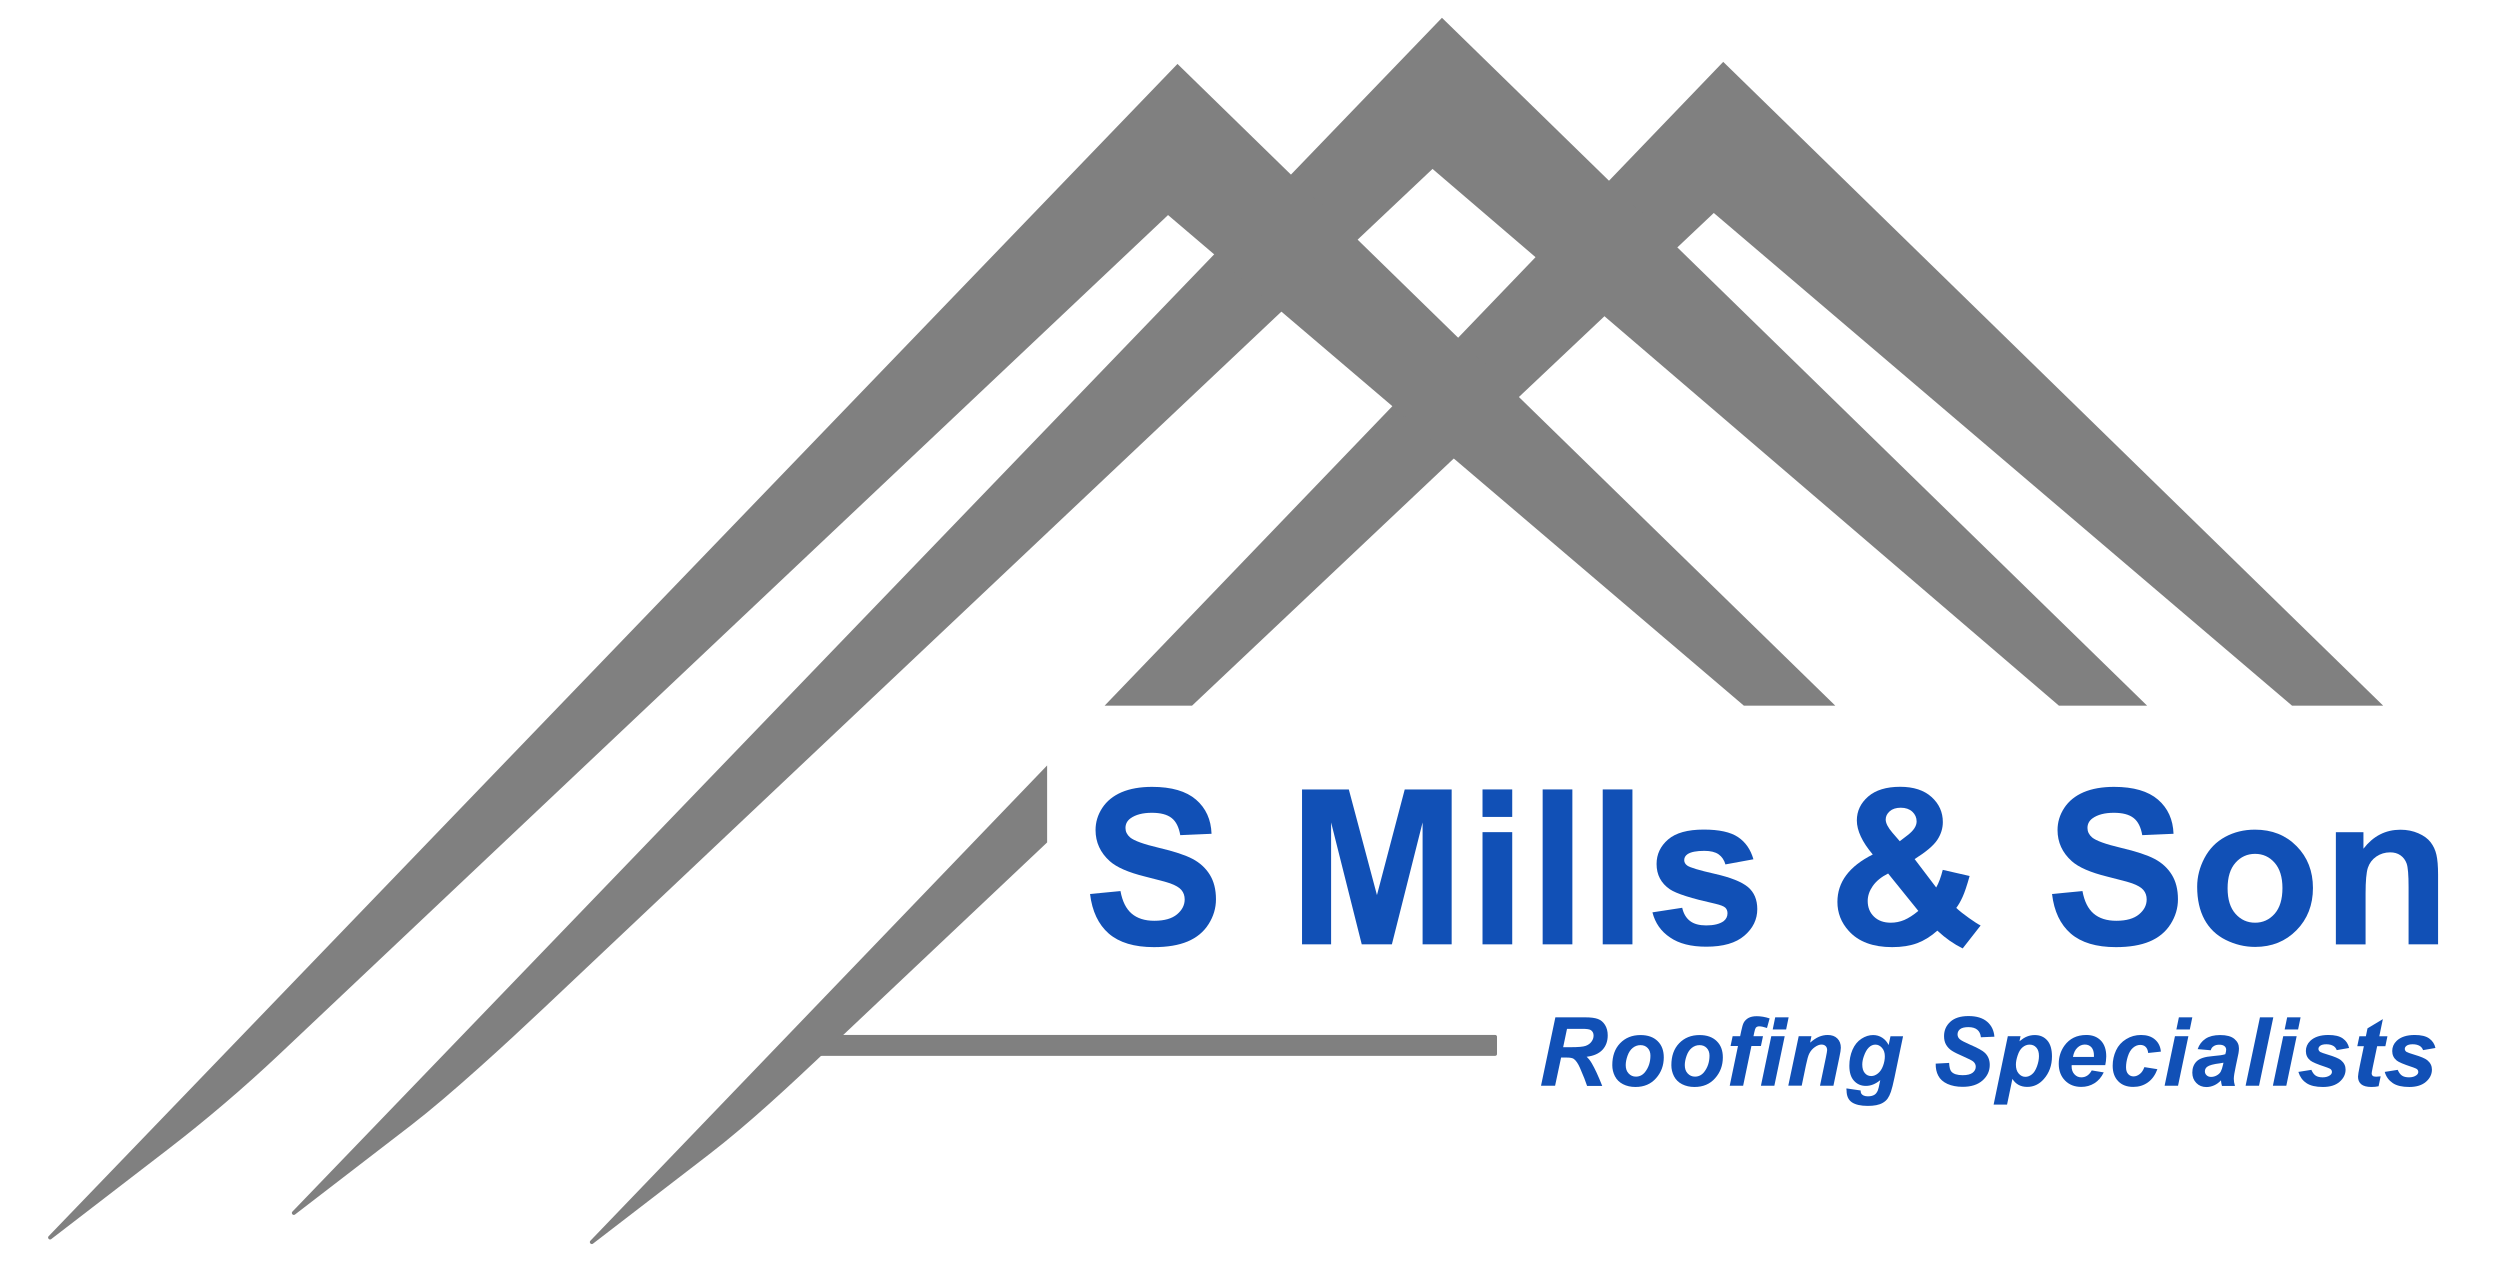 <?xml version="1.0" encoding="utf-8"?>
<!-- Generator: Adobe Illustrator 26.0.2, SVG Export Plug-In . SVG Version: 6.00 Build 0)  -->
<svg version="1.1" id="Layer_1" xmlns="http://www.w3.org/2000/svg" xmlns:xlink="http://www.w3.org/1999/xlink" x="0px" y="0px"
	 viewBox="0 0 3500.3 1780" style="enable-background:new 0 0 3500.3 1780;" xml:space="preserve">
<style type="text/css">
	.st0{fill:#808080;}
	.st1{enable-background:new    ;}
	.st2{fill:#1150B6;}
</style>
<g id="Layer_1_00000005226527940851290070000012751011422963025551_">
</g>
<g id="Layer_2_00000059277035023902385090000011435492508943508352_">
	<path class="st0" d="M2093.4,1478.3h-948.6c-1.5,0-2.6-1.2-2.6-2.6v-24.1c0-1.5,1.2-2.6,2.6-2.6h948.6c1.5,0,2.6,1.2,2.6,2.6v24.1
		C2096,1477.2,2094.9,1478.3,2093.4,1478.3z"/>
	<g>
		<g>
			<path class="st0" d="M1466.1,1071.7l-639.5,665.5c-2.3,2.4,1,6.1,3.6,4.1l163-125.4c54.6-42,112.5-96.1,162.6-143.4l310.3-293
				L1466.1,1071.7L1466.1,1071.7z"/>
			<polygon class="st0" points="1669,988 2399.5,298.2 3209.1,988 3336.7,988 2412.7,86.6 1546.6,988 			"/>
		</g>
	</g>
	<path class="st0" d="M2882.7,988h123.5L2018.9,24.9L409.4,1696.4c-2.3,2.4,1,6.1,3.6,4.1l163-125.4c54.6-42,136-117,186.1-164.3
		L2005.7,236.5L2882.7,988z"/>
	<path class="st0" d="M2441.6,988h128l-921-898.5L68.1,1730.8c-2.3,2.4,1,6.1,3.6,4.1l163-125.4c54.6-42,107.1-86.8,157.2-134.1
		L1635.4,301.1L2441.6,988z"/>
	<g>
		<g class="st1">
			<path class="st2" d="M1526.2,1251.7l42.6-4.1c2.6,14.3,7.8,24.8,15.6,31.5c7.8,6.7,18.4,10.1,31.7,10.1c14.1,0,24.7-3,31.9-9
				c7.1-6,10.7-12.9,10.7-20.9c0-5.1-1.5-9.5-4.5-13.1c-3-3.6-8.3-6.7-15.8-9.4c-5.1-1.8-16.8-4.9-35.1-9.5
				c-23.5-5.8-39.9-13-49.4-21.5c-13.3-11.9-20-26.5-20-43.6c0-11,3.1-21.4,9.4-31c6.3-9.6,15.3-16.9,27.1-22
				c11.8-5,26-7.5,42.7-7.5c27.2,0,47.7,6,61.5,17.9c13.8,11.9,21,27.9,21.7,47.8l-43.8,1.9c-1.9-11.1-5.9-19.2-12.1-24
				c-6.2-4.9-15.4-7.3-27.7-7.3c-12.7,0-22.7,2.6-29.9,7.8c-4.6,3.4-7,7.8-7,13.5c0,5.1,2.2,9.5,6.5,13.2
				c5.5,4.6,18.9,9.5,40.2,14.5s37.1,10.2,47.3,15.6c10.2,5.4,18.2,12.7,24,22s8.7,20.8,8.7,34.5c0,12.4-3.5,24.1-10.4,34.9
				c-6.9,10.9-16.7,18.9-29.3,24.2c-12.6,5.3-28.4,7.9-47.2,7.9c-27.4,0-48.5-6.3-63.2-19
				C1537.9,1294.4,1529.1,1275.9,1526.2,1251.7z"/>
			<path class="st2" d="M1823,1322.2v-216.9h65.5l39.4,147.9l38.9-147.9h65.7v216.9h-40.7v-170.7l-43,170.7h-42.2l-42.9-170.7v170.7
				H1823z"/>
			<path class="st2" d="M2075.7,1143.8v-38.5h41.6v38.5H2075.7z M2075.7,1322.2v-157.1h41.6v157.1H2075.7z"/>
			<path class="st2" d="M2159.9,1322.2v-216.9h41.6v216.9H2159.9z"/>
			<path class="st2" d="M2244,1322.2v-216.9h41.6v216.9H2244z"/>
			<path class="st2" d="M2313.6,1277.4l41.7-6.4c1.8,8.1,5.4,14.2,10.8,18.4c5.4,4.2,13,6.3,22.8,6.3c10.7,0,18.8-2,24.3-5.9
				c3.6-2.8,5.5-6.5,5.5-11.1c0-3.2-1-5.8-3-7.8c-2.1-2-6.7-3.8-13.9-5.5c-33.5-7.4-54.8-14.2-63.8-20.3
				c-12.4-8.5-18.6-20.3-18.6-35.4c0-13.6,5.4-25,16.1-34.3c10.7-9.3,27.4-13.9,50-13.9c21.5,0,37.5,3.5,47.9,10.5
				c10.5,7,17.7,17.4,21.6,31.1l-39.2,7.2c-1.7-6.1-4.9-10.8-9.5-14.1c-4.7-3.3-11.4-4.9-20-4.9c-10.9,0-18.8,1.5-23.5,4.6
				c-3.2,2.2-4.7,5-4.7,8.4c0,3,1.4,5.5,4.1,7.5c3.7,2.8,16.7,6.7,38.8,11.7c22.1,5,37.6,11.2,46.4,18.5c8.7,7.4,13,17.7,13,30.9
				c0,14.4-6,26.8-18,37.1c-12,10.4-29.8,15.5-53.4,15.5c-21.4,0-38.3-4.3-50.8-13C2325.6,1304.1,2317.4,1292.3,2313.6,1277.4z"/>
			<path class="st2" d="M2773.1,1295.8l-25.1,32.1c-12.3-6-24.2-14.3-35.5-24.9c-8.8,7.9-18.1,13.7-28,17.5
				c-9.9,3.7-21.6,5.6-35.2,5.6c-27,0-47.3-7.6-60.9-22.8c-10.6-11.7-15.8-25.2-15.8-40.5c0-13.9,4.1-26.4,12.4-37.5
				c8.3-11.1,20.7-20.7,37.1-28.9c-7.4-8.8-13-17.1-16.7-25.1c-3.7-7.9-5.6-15.5-5.6-22.6c0-13.1,5.3-24.2,15.8-33.4
				c10.5-9.1,25.5-13.7,44.9-13.7c18.7,0,33.4,4.8,43.9,14.3c10.6,9.6,15.8,21.3,15.8,35.1c0,8.8-2.6,17.1-7.8,25
				c-5.2,7.9-15.8,16.8-31.7,26.8l30.2,39.8c3.6-6.3,6.6-14.5,9.2-24.7l37.6,8.6c-3.7,13.3-7,23.1-9.8,29.2
				c-2.8,6.2-5.7,11.3-8.9,15.5c4.6,4.3,10.6,9.1,18,14.3C2764.2,1290.6,2769.6,1294.1,2773.1,1295.8z M2643.6,1223
				c-9.6,4.8-16.7,10.7-21.5,17.5c-4.7,6.8-7.1,13.8-7.1,20.9c0,9,2.9,16.3,8.8,22c5.9,5.7,13.7,8.5,23.6,8.5
				c6.5,0,12.8-1.3,18.8-3.8c6-2.6,12.6-6.8,19.7-12.7L2643.6,1223z M2659.9,1177.8l11.2-8.6c8.3-6.4,12.4-12.8,12.4-19.1
				c0-5.3-2-9.9-6-13.6c-4-3.7-9.4-5.6-16.2-5.6c-6.6,0-11.8,1.7-15.5,5c-3.7,3.3-5.6,7.1-5.6,11.5c0,5.1,3.2,11.3,9.5,18.6
				L2659.9,1177.8z"/>
			<path class="st2" d="M2873.1,1251.7l42.6-4.1c2.6,14.3,7.8,24.8,15.6,31.5c7.8,6.7,18.4,10.1,31.7,10.1c14.1,0,24.7-3,31.9-9
				c7.2-6,10.7-12.9,10.7-20.9c0-5.1-1.5-9.5-4.5-13.1c-3-3.6-8.3-6.7-15.8-9.4c-5.1-1.8-16.8-4.9-35.1-9.5
				c-23.5-5.8-39.9-13-49.4-21.5c-13.3-11.9-20-26.5-20-43.6c0-11,3.1-21.4,9.4-31c6.3-9.6,15.3-16.9,27.1-22
				c11.8-5,26-7.5,42.7-7.5c27.2,0,47.7,6,61.5,17.9c13.8,11.9,21,27.9,21.7,47.8l-43.8,1.9c-1.9-11.1-5.9-19.2-12.1-24
				c-6.2-4.9-15.4-7.3-27.7-7.3c-12.7,0-22.7,2.6-29.9,7.8c-4.6,3.4-7,7.8-7,13.5c0,5.1,2.2,9.5,6.5,13.2
				c5.5,4.6,18.9,9.5,40.2,14.5c21.3,5,37.1,10.2,47.3,15.6c10.2,5.4,18.2,12.7,24,22s8.7,20.8,8.7,34.5c0,12.4-3.5,24.1-10.4,34.9
				c-6.9,10.9-16.7,18.9-29.3,24.2c-12.6,5.3-28.4,7.9-47.2,7.9c-27.4,0-48.5-6.3-63.2-19
				C2884.7,1294.4,2875.9,1275.9,2873.1,1251.7z"/>
			<path class="st2" d="M3076.3,1241.5c0-13.8,3.4-27.2,10.2-40.1c6.8-12.9,16.4-22.8,28.9-29.6c12.5-6.8,26.4-10.2,41.8-10.2
				c23.8,0,43.2,7.7,58.4,23.2c15.2,15.4,22.8,34.9,22.8,58.5c0,23.8-7.7,43.5-23,59.1c-15.3,15.6-34.6,23.4-57.9,23.4
				c-14.4,0-28.1-3.3-41.2-9.8c-13.1-6.5-23-16.1-29.8-28.6C3079.7,1274.8,3076.3,1259.5,3076.3,1241.5z M3118.9,1243.7
				c0,15.6,3.7,27.5,11.1,35.8c7.4,8.3,16.5,12.4,27.4,12.4c10.8,0,19.9-4.1,27.3-12.4c7.3-8.3,11-20.3,11-36.1
				c0-15.4-3.7-27.2-11-35.5c-7.3-8.3-16.4-12.4-27.3-12.4c-10.9,0-20,4.1-27.4,12.4C3122.6,1216.2,3118.9,1228.1,3118.9,1243.7z"/>
			<path class="st2" d="M3413.9,1322.2h-41.6v-80.2c0-17-0.9-27.9-2.7-32.9c-1.8-5-4.7-8.8-8.7-11.6s-8.8-4.1-14.4-4.1
				c-7.2,0-13.7,2-19.4,5.9c-5.7,3.9-9.6,9.2-11.8,15.7c-2.1,6.5-3.2,18.5-3.2,36.1v71.2h-41.6v-157.1h38.6v23.1
				c13.7-17.8,31-26.6,51.8-26.6c9.2,0,17.6,1.7,25.1,5c7.6,3.3,13.3,7.5,17.2,12.6c3.9,5.1,6.6,10.9,8.1,17.5
				c1.5,6.5,2.3,15.8,2.3,28V1322.2z"/>
		</g>
	</g>
	<g>
		<g class="st1">
			<path class="st2" d="M2177.3,1520.2h-19.7l20.1-95.8h42.5c7.3,0,13,0.8,17.1,2.3c4.1,1.5,7.4,4.3,9.9,8.3c2.5,4,3.8,8.9,3.8,14.6
				c0,8.1-2.4,14.9-7.3,20.2c-4.9,5.3-12.3,8.6-22.2,9.8c2.5,2.3,4.9,5.2,7.1,9c4.4,7.5,9.3,18.1,14.7,31.8h-21.2
				c-1.7-5.4-5-13.8-10-25.3c-2.7-6.2-5.6-10.3-8.6-12.5c-1.9-1.3-5.1-1.9-9.8-1.9h-8L2177.3,1520.2z M2188.6,1466.2h10.5
				c10.6,0,17.6-0.6,21.1-1.9s6.2-3.2,8.1-5.9c2-2.7,2.9-5.5,2.9-8.5c0-3.5-1.4-6.1-4.2-7.8c-1.7-1-5.5-1.6-11.3-1.6H2194
				L2188.6,1466.2z"/>
			<path class="st2" d="M2257.4,1491.4c0-12.8,3.6-23.1,10.9-30.7c7.3-7.6,16.8-11.5,28.6-11.5c10.2,0,18.2,2.8,24,8.5
				c5.8,5.6,8.6,13.2,8.6,22.8c0,11.2-3.6,21-10.8,29.1c-7.2,8.2-16.8,12.3-28.9,12.3c-6.5,0-12.3-1.3-17.4-3.9
				c-5.1-2.6-8.8-6.3-11.3-11.1C2258.6,1502,2257.4,1496.9,2257.4,1491.4z M2310.8,1478c0-4.4-1.3-8-3.9-10.7c-2.6-2.7-5.9-4-10-4
				c-4.1,0-7.6,1.3-10.8,3.8c-3.1,2.5-5.6,6.1-7.3,10.9c-1.7,4.8-2.6,9.2-2.6,13.2c0,5,1.3,8.9,4.1,11.8c2.7,2.9,6.1,4.4,10.2,4.4
				c5.1,0,9.5-2.2,12.9-6.6C2308.3,1494.5,2310.8,1486.9,2310.8,1478z"/>
			<path class="st2" d="M2340.1,1491.4c0-12.8,3.6-23.1,10.9-30.7c7.3-7.6,16.8-11.5,28.6-11.5c10.2,0,18.2,2.8,24,8.5
				c5.8,5.6,8.6,13.2,8.6,22.8c0,11.2-3.6,21-10.8,29.1c-7.2,8.2-16.8,12.3-28.9,12.3c-6.5,0-12.3-1.3-17.4-3.9
				c-5.1-2.6-8.8-6.3-11.3-11.1C2341.3,1502,2340.1,1496.9,2340.1,1491.4z M2393.5,1478c0-4.4-1.3-8-3.9-10.7c-2.6-2.7-5.9-4-10-4
				c-4.1,0-7.6,1.3-10.8,3.8c-3.1,2.5-5.6,6.1-7.3,10.9c-1.7,4.8-2.6,9.2-2.6,13.2c0,5,1.3,8.9,4.1,11.8c2.7,2.9,6.1,4.4,10.2,4.4
				c5.1,0,9.5-2.2,12.9-6.6C2391,1494.5,2393.5,1486.9,2393.5,1478z"/>
			<path class="st2" d="M2468.4,1450.8l-2.9,13.7h-13.3l-11.6,55.7h-18.8l11.6-55.7H2423l2.9-13.7h10.5l1.5-7.1
				c1.2-5.8,2.4-9.8,3.5-11.8c1.5-2.8,3.7-5,6.6-6.6c2.9-1.6,6.8-2.5,11.5-2.5c5.8,0,11.8,1,18.2,3.1l-3.7,13.4
				c-4.5-1.5-8.1-2.3-10.9-2.3c-2.1,0-3.7,0.7-4.8,2c-0.7,0.9-1.4,3.2-2.2,6.9l-1,4.9H2468.4z"/>
			<path class="st2" d="M2480,1450.8h18.8l-14.5,69.4h-18.8L2480,1450.8z M2485.5,1424.4h18.8l-3.5,17H2482L2485.5,1424.4z"/>
			<path class="st2" d="M2518.4,1450.8h17.8l-1.8,9c4.4-3.8,8.6-6.6,12.4-8.2c3.9-1.6,7.9-2.5,12.2-2.5c5.7,0,10.2,1.6,13.5,4.9
				c3.3,3.3,4.9,7.6,4.9,13c0,2.4-0.7,7.1-2.2,13.9l-8.2,39.3h-18.8l8.2-39.4c1.2-5.9,1.8-9.4,1.8-10.5c0-2.4-0.7-4.3-2.1-5.7
				c-1.4-1.4-3.4-2.1-5.9-2.1c-2.7,0-5.8,1.2-9.1,3.5c-3.4,2.3-6,5.4-7.9,9.1c-1.4,2.7-3,8.2-4.7,16.5l-5.9,28.5h-18.8
				L2518.4,1450.8z"/>
			<path class="st2" d="M2585.3,1523.9l19.8,2.9c0,2,0.3,3.5,1,4.5c0.7,1,1.7,1.9,3.2,2.6c1.5,0.7,3.5,1.1,6,1.1
				c4,0,7.1-0.8,9.5-2.4c1.8-1.2,3.2-3.2,4.4-5.9c0.7-1.7,1.6-5.4,2.7-11.1l0.7-3.3c-6.5,5.4-13.2,8.1-20.1,8.1
				c-6.8,0-12.4-2.4-16.7-7.2c-4.4-4.8-6.5-11.8-6.5-21c0-8.1,1.5-15.6,4.4-22.4c3-6.8,7.1-11.9,12.5-15.4
				c5.4-3.5,10.8-5.2,16.4-5.2c4.6,0,8.8,1.2,12.7,3.7c3.8,2.4,6.8,5.9,9,10.3l2.6-12.3h17.6l-12,57.8c-2,9.3-3.6,15.9-5,19.9
				c-1.4,4-2.9,7.1-4.6,9.5s-3.9,4.3-6.6,5.9c-2.7,1.6-5.8,2.7-9.4,3.4c-3.6,0.7-7.5,1-11.8,1c-9.8,0-17.2-1.7-22.2-5
				c-5-3.4-7.5-8.9-7.5-16.7C2585.1,1525.8,2585.2,1524.9,2585.3,1523.9z M2607.4,1490.4c0,5.3,1.2,9.3,3.6,12.1
				c2.4,2.8,5.3,4.1,8.9,4.1c3.3,0,6.4-1.2,9.5-3.7c3.1-2.5,5.4-6,7.1-10.6s2.5-9,2.5-13.3c0-4.9-1.3-8.9-4-11.9
				c-2.7-3-5.7-4.5-9.2-4.5c-3.4,0-6.4,1.3-9.2,4c-2.8,2.7-5.1,6.8-7,12.3C2608.1,1483.1,2607.4,1487,2607.4,1490.4z"/>
			<path class="st2" d="M2710.2,1489.2l18.8-1c0.3,6,1.3,10,3.1,12.1c2.9,3.4,8.2,5.1,15.9,5.1c6.4,0,11.1-1.2,14-3.5
				c2.9-2.3,4.3-5.1,4.3-8.4c0-2.8-1.2-5.2-3.5-7.2c-1.7-1.4-6.2-3.8-13.6-7c-7.4-3.2-12.9-5.9-16.3-8.1s-6.1-5-8.1-8.4
				c-2-3.4-2.9-7.5-2.9-12.1c0-8.1,2.9-14.7,8.8-20.1c5.8-5.3,14.3-8,25.4-8c11.2,0,19.9,2.6,26.1,7.9c6.2,5.3,9.5,12.3,10.2,21
				l-18.9,0.8c-0.5-4.6-2.1-8.1-5-10.5c-2.8-2.4-7-3.7-12.5-3.7c-5.4,0-9.3,1-11.7,2.9c-2.3,1.9-3.5,4.3-3.5,7.3
				c0,2.7,1.1,5,3.2,6.8c2.1,1.8,6.9,4.3,14.2,7.5c11,4.7,18,8.6,21,11.6c4.5,4.4,6.7,10,6.7,16.8c0,8.5-3.3,15.7-10,21.7
				c-6.7,6-16,9-27.9,9c-8.2,0-15.4-1.4-21.4-4.1c-6-2.8-10.3-6.6-12.8-11.5C2711.2,1501.3,2710.1,1495.6,2710.2,1489.2z"/>
			<path class="st2" d="M2811.2,1450.8h17.8l-1.5,7.1c3.8-3.1,7.3-5.4,10.7-6.7c3.3-1.3,6.9-2,10.7-2c7.3,0,13.1,2.5,17.5,7.5
				s6.6,12.5,6.6,22.4c0,12.5-3.8,23.1-11.4,31.7c-6.5,7.4-14.3,11-23.2,11c-9.2,0-16.1-3.7-20.8-11.2l-7.5,36h-18.8L2811.2,1450.8z
				 M2822.5,1490.6c0,5.4,1.3,9.6,4,12.6c2.6,3,5.7,4.5,9.3,4.5c3.1,0,6.1-1.1,9-3.4c2.9-2.2,5.3-6,7.2-11.2
				c1.9-5.2,2.8-10,2.8-14.5c0-5.2-1.2-9.2-3.7-11.9c-2.5-2.8-5.6-4.1-9.5-4.1c-3.6,0-6.8,1.3-9.8,3.8s-5.2,6.3-6.8,11.2
				C2823.3,1482.6,2822.5,1486.9,2822.5,1490.6z"/>
			<path class="st2" d="M2947.6,1491.3h-47c0,0.7-0.1,1.3-0.1,1.7c0,4.6,1.3,8.3,4,11.2s5.8,4.2,9.6,4.2c6.2,0,11.1-3.2,14.6-9.7
				l16.8,2.8c-3.3,6.8-7.6,11.8-13.1,15.2c-5.5,3.4-11.6,5.1-18.4,5.1c-9.3,0-16.9-3-22.7-8.9c-5.8-5.9-8.8-13.7-8.8-23.4
				c0-9.5,2.6-17.9,7.9-25.4c7.2-10,17.4-15,30.8-15c8.5,0,15.2,2.6,20.3,7.9c5,5.2,7.5,12.6,7.5,22.1
				C2948.9,1483.7,2948.4,1487.7,2947.6,1491.3z M2931.7,1479.9c0-0.8,0.1-1.5,0.1-1.9c0-5.1-1.2-9-3.5-11.6
				c-2.3-2.6-5.4-3.9-9.3-3.9c-3.9,0-7.4,1.5-10.4,4.4c-3.1,2.9-5.2,7.2-6.2,12.9H2931.7z"/>
			<path class="st2" d="M3002.4,1494.1l18.2,2.9c-3,8.1-7.4,14.3-13.3,18.5c-5.9,4.2-12.7,6.3-20.5,6.3c-8.8,0-15.9-2.6-21-7.9
				c-5.2-5.3-7.8-12.5-7.8-21.8c0-7.5,1.6-14.7,4.7-21.4c3.1-6.7,7.9-12,14.2-15.8c6.3-3.9,13.2-5.8,20.8-5.8
				c8.2,0,14.7,2.1,19.6,6.4s7.6,9.9,8.2,16.9l-17.8,1.9c-0.4-3.9-1.6-6.7-3.6-8.6s-4.5-2.7-7.6-2.7c-3.6,0-7,1.4-10.1,4.1
				c-3.1,2.7-5.5,6.7-7.2,12.1c-1.7,5.4-2.5,10.4-2.5,15.1c0,4.1,1,7.3,3,9.5c2,2.2,4.5,3.3,7.5,3.3s5.9-1.1,8.7-3.3
				C2998.7,1501.7,3000.8,1498.4,3002.4,1494.1z"/>
			<path class="st2" d="M3045.2,1450.8h18.8l-14.5,69.4h-18.8L3045.2,1450.8z M3050.7,1424.4h18.8l-3.5,17h-18.8L3050.7,1424.4z"/>
			<path class="st2" d="M3095.3,1470.5l-18.3-1.6c2.1-6.2,5.7-11,10.9-14.5c5.2-3.5,12.1-5.2,20.7-5.2c8.9,0,15.5,1.8,19.8,5.4
				s6.4,8,6.4,13.2c0,2.1-0.2,4.3-0.6,6.7c-0.4,2.4-1.7,8.5-3.9,18.6c-1.8,8.3-2.7,14.1-2.7,17.4c0,3,0.5,6.3,1.6,9.9H3111
				c-0.7-2.5-1.2-5.1-1.4-7.8c-2.7,3-5.9,5.4-9.5,7c-3.6,1.6-7.2,2.4-10.8,2.4c-5.8,0-10.5-1.9-14.2-5.7c-3.7-3.8-5.6-8.6-5.6-14.5
				c0-6.6,2.1-11.9,6.2-15.9c4.1-4,11.5-6.4,22.1-7.2c8.9-0.7,14.9-1.6,17.9-2.7c0.8-2.6,1.2-4.7,1.2-6.3c0-2-0.8-3.7-2.4-5
				c-1.6-1.3-4-2-7.2-2c-3.4,0-6,0.7-7.9,2.1C3097.3,1466,3096,1468,3095.3,1470.5z M3113.1,1487.9c-1.1,0.3-2.6,0.6-4.5,0.8
				c-9.4,1.1-15.6,2.8-18.4,5c-2,1.6-3.1,3.7-3.1,6.3c0,2.2,0.8,4,2.4,5.5c1.6,1.5,3.6,2.3,6.2,2.3c2.8,0,5.5-0.7,8-2.1
				s4.4-3.1,5.6-5.3s2.3-5.5,3.3-10.1L3113.1,1487.9z"/>
			<path class="st2" d="M3144.1,1520.2l20.1-95.8h18.7l-20,95.8H3144.1z"/>
			<path class="st2" d="M3196.8,1450.8h18.8l-14.5,69.4h-18.8L3196.8,1450.8z M3202.3,1424.4h18.8l-3.5,17h-18.8L3202.3,1424.4z"/>
			<path class="st2" d="M3218,1500.8l18.2-2.9c1.6,3.8,3.6,6.5,6,8.1c2.4,1.6,5.7,2.4,9.8,2.4c4.3,0,7.7-1,10.3-2.9
				c1.8-1.3,2.7-2.9,2.7-4.8c0-1.3-0.5-2.4-1.4-3.4c-1-1-3.6-2.1-7.8-3.5c-11.3-3.7-18.3-6.7-21-8.9c-4.2-3.4-6.3-7.8-6.3-13.3
				c0-5.5,2-10.2,6.1-14.2c5.7-5.5,14.2-8.3,25.4-8.3c8.9,0,15.7,1.6,20.3,4.9s7.5,7.7,8.7,13.3l-17.3,3c-0.9-2.5-2.4-4.4-4.4-5.7
				c-2.8-1.7-6.1-2.5-10.1-2.5c-3.9,0-6.7,0.7-8.5,2s-2.6,2.8-2.6,4.5c0,1.7,0.9,3.2,2.6,4.3c1.1,0.7,4.6,1.9,10.5,3.7
				c9.1,2.7,15.3,5.3,18.4,7.8c4.4,3.6,6.5,8,6.5,13.1c0,6.6-2.8,12.3-8.3,17.1c-5.5,4.8-13.3,7.3-23.4,7.3c-10,0-17.8-1.8-23.2-5.5
				C3223.7,1512.7,3220,1507.5,3218,1500.8z"/>
			<path class="st2" d="M3300.5,1464.8l2.9-13.9h9.1l2.3-11.1l21.5-12.9l-5,24h11.4l-2.9,13.9h-11.5l-6.1,29.1
				c-1.1,5.3-1.6,8.3-1.6,9c0,1.4,0.5,2.6,1.4,3.4c0.9,0.8,2.6,1.2,5,1.2c0.8,0,2.9-0.2,6.2-0.5l-2.9,13.9c-3.2,0.7-6.5,1-9.9,1
				c-6.6,0-11.4-1.3-14.4-3.8s-4.5-6.1-4.5-10.6c0-2.1,0.8-7.1,2.4-14.8l5.8-27.9H3300.5z"/>
			<path class="st2" d="M3338.9,1500.8l18.2-2.9c1.6,3.8,3.6,6.5,6,8.1c2.4,1.6,5.7,2.4,9.8,2.4c4.3,0,7.7-1,10.3-2.9
				c1.8-1.3,2.7-2.9,2.7-4.8c0-1.3-0.5-2.4-1.4-3.4c-1-1-3.6-2.1-7.8-3.5c-11.3-3.7-18.3-6.7-21-8.9c-4.2-3.4-6.3-7.8-6.3-13.3
				c0-5.5,2-10.2,6.1-14.2c5.7-5.5,14.2-8.3,25.4-8.3c8.9,0,15.7,1.6,20.3,4.9s7.5,7.7,8.7,13.3l-17.3,3c-0.9-2.5-2.4-4.4-4.4-5.7
				c-2.8-1.7-6.1-2.5-10.1-2.5c-3.9,0-6.7,0.7-8.5,2s-2.6,2.8-2.6,4.5c0,1.7,0.9,3.2,2.6,4.3c1.1,0.7,4.6,1.9,10.5,3.7
				c9.1,2.7,15.3,5.3,18.4,7.8c4.4,3.6,6.5,8,6.5,13.1c0,6.6-2.8,12.3-8.3,17.1c-5.5,4.8-13.3,7.3-23.4,7.3c-10,0-17.8-1.8-23.2-5.5
				C3344.6,1512.7,3340.8,1507.5,3338.9,1500.8z"/>
		</g>
	</g>
</g>
</svg>
